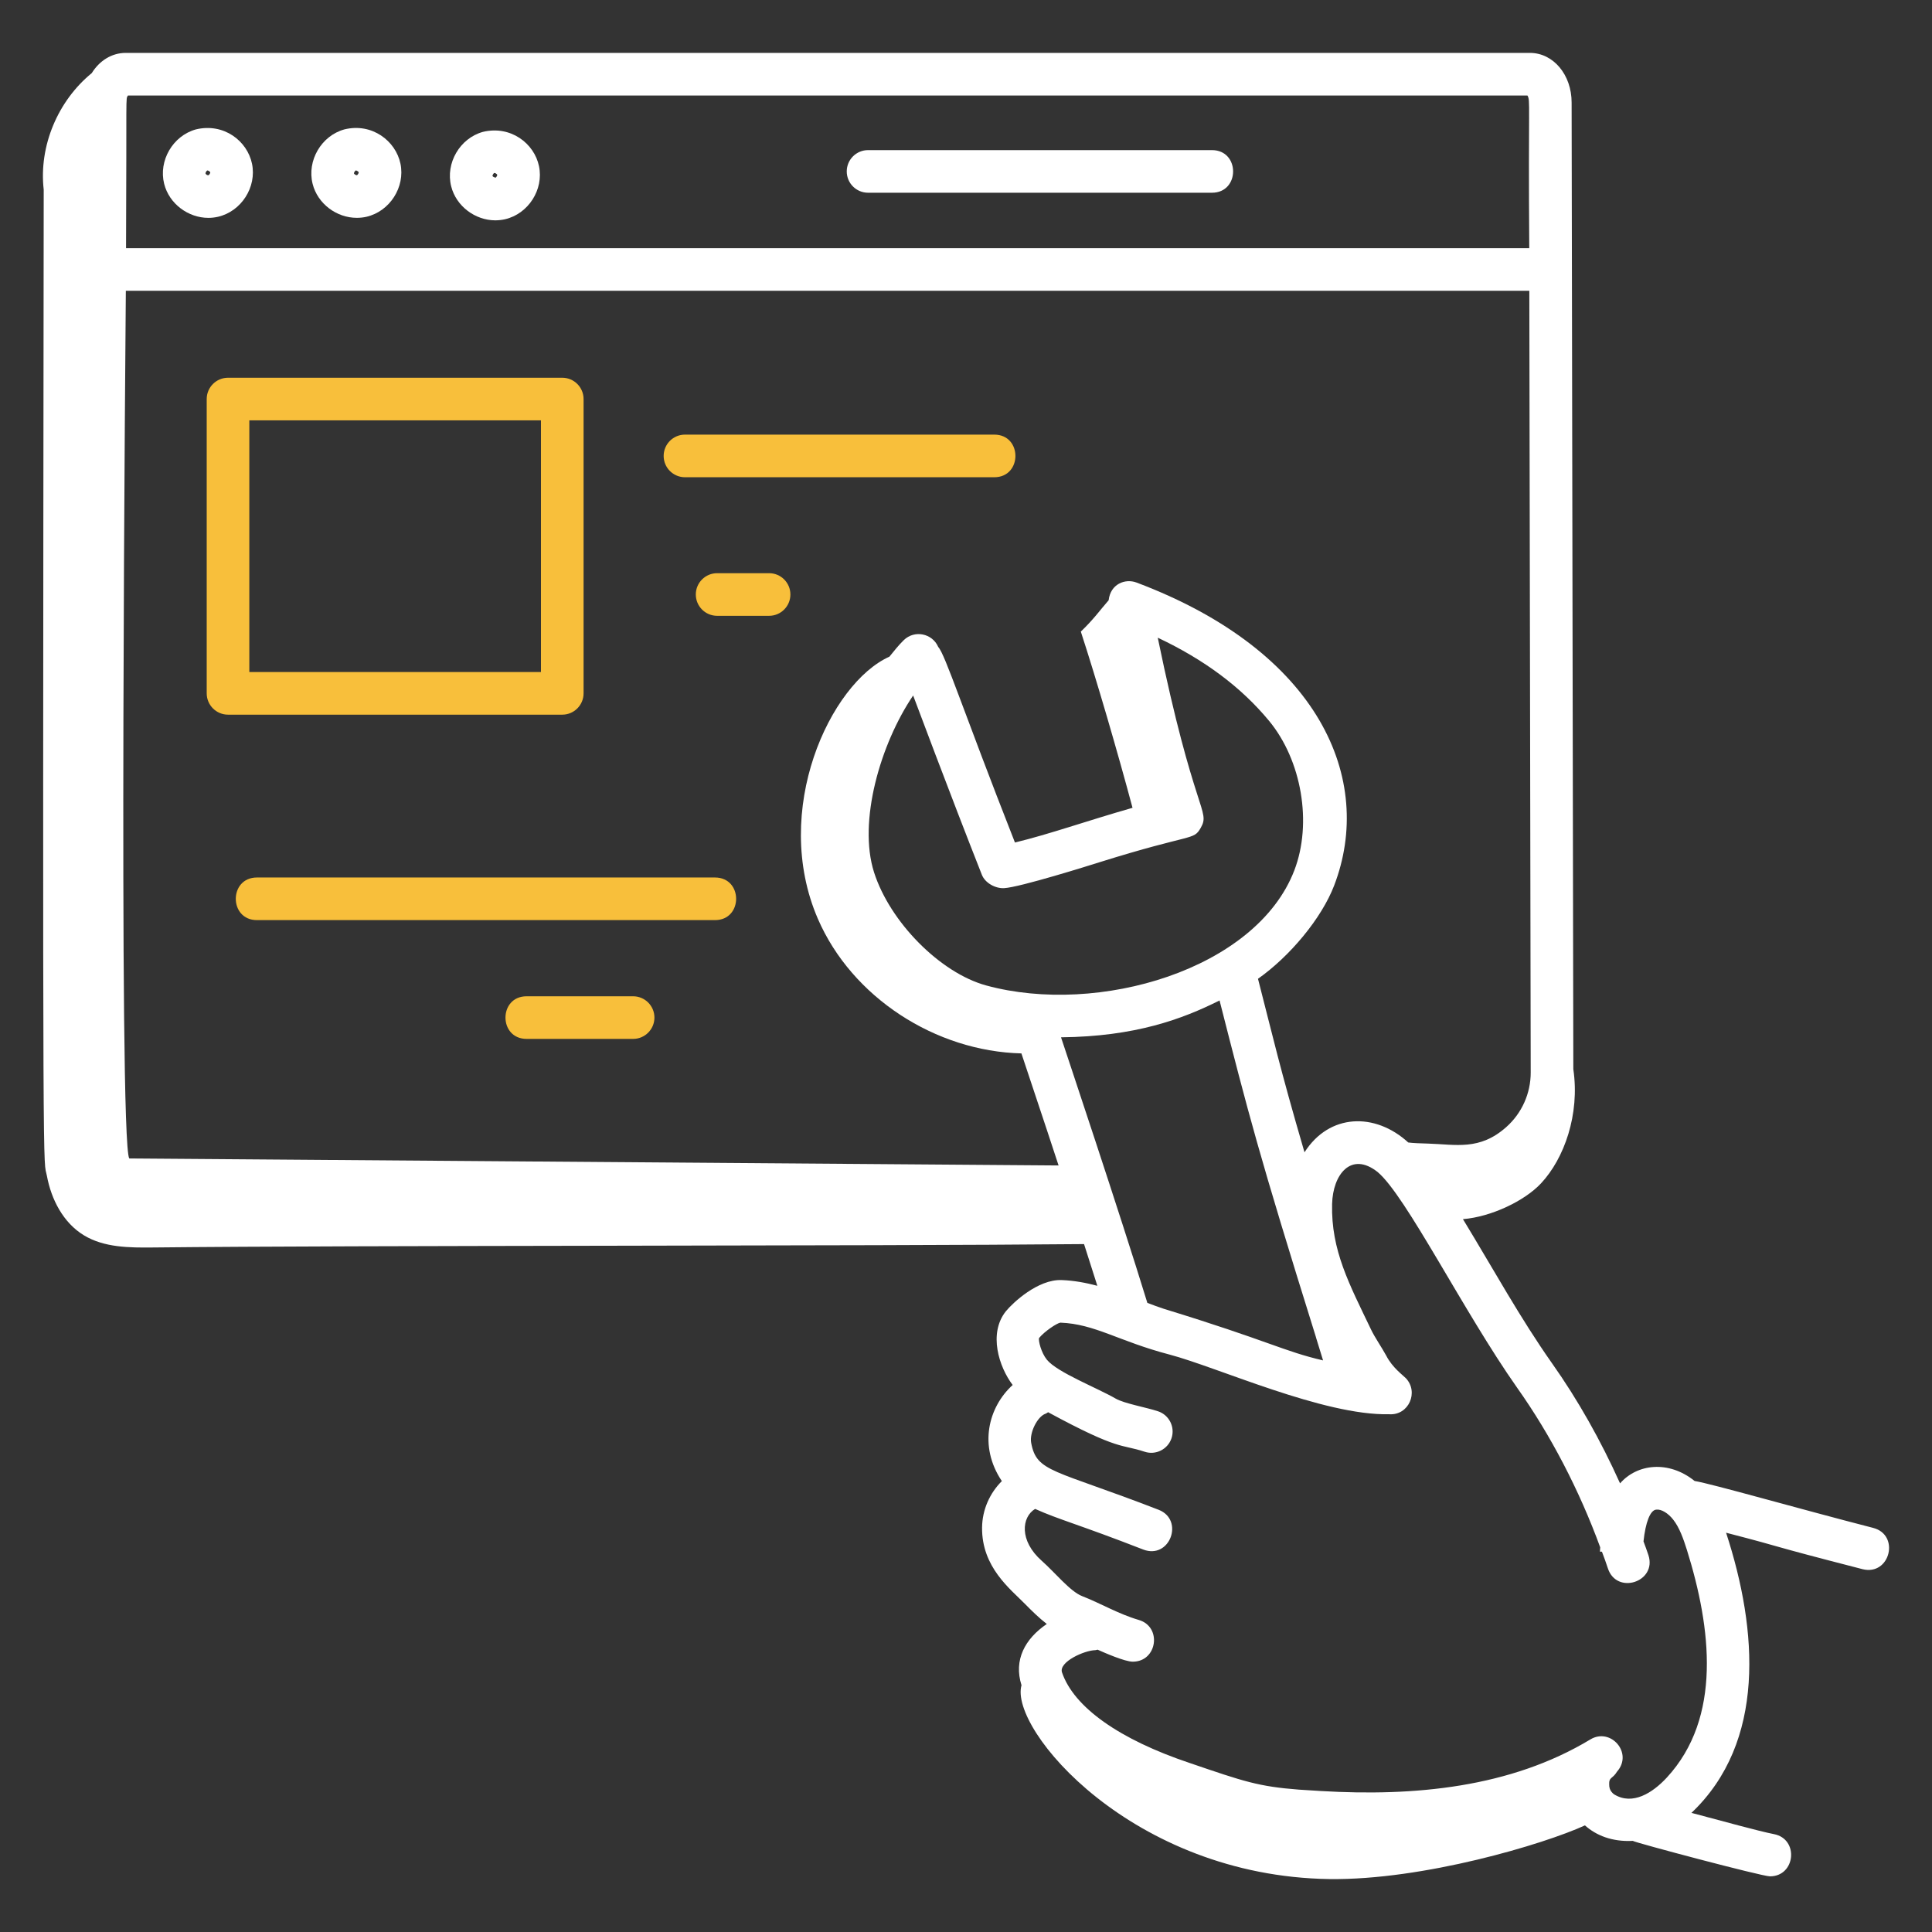 <svg width="120" height="120" viewBox="0 0 120 120" fill="none" xmlns="http://www.w3.org/2000/svg">
<rect x="0" y="0" width="120" height="120" fill="#333333" stroke="none"/>
<path d="M116.345 94.9C111.673 93.697 106.313 92.158 105.254 91.986C103.638 90.683 101.68 90.922 100.625 92.135C99.433 89.484 98.005 86.944 96.395 84.67C94.419 81.864 92.786 78.877 90.866 75.723C92.623 75.582 94.7 74.588 95.716 73.5C97.15 71.964 98.137 69.232 97.722 66.406L97.616 6.367C97.616 4.638 96.477 3.285 95.023 3.285H7.811C6.932 3.285 6.172 3.778 5.701 4.539C3.598 6.257 2.405 9.064 2.715 11.78C2.637 76.434 2.69 71.825 2.914 73.037C3.185 74.506 3.935 75.954 5.213 76.728C6.475 77.493 8.038 77.499 9.514 77.483C22.147 77.346 53.874 77.402 67.332 77.273C67.597 78.101 67.872 78.962 68.158 79.863C67.456 79.678 66.721 79.535 65.937 79.507C64.458 79.454 62.907 80.922 62.479 81.442C61.377 82.82 62.048 84.907 62.899 86.024C61.39 87.395 60.76 89.809 62.227 91.994C61.486 92.727 61.009 93.766 60.998 94.881C60.974 97.342 62.754 98.694 63.668 99.627C64.078 100.044 64.525 100.484 65.018 100.868C63.663 101.789 62.949 103.104 63.448 104.673C62.668 107.382 70.307 116.537 82.57 116.712C88.39 116.791 95.9 114.545 98.444 113.378C99.129 113.994 100.125 114.408 101.414 114.34C101.583 114.455 109.438 116.543 109.934 116.543C111.525 116.543 111.751 114.225 110.184 113.921C109.269 113.744 106.979 113.109 105.059 112.601C109.682 108.212 109.197 101.278 107.21 95.2C111.34 96.27 109.179 95.788 115.685 97.464C117.395 97.892 118.03 95.335 116.345 94.9ZM71.264 80.924C69.589 75.452 66.168 65.238 65.902 64.429C70.513 64.382 73.434 63.3 75.749 62.14C77.527 69.114 78.172 71.647 81.74 83.066H81.737L82.178 84.497C79.701 83.921 78.816 83.293 72.296 81.296C71.951 81.186 71.608 81.052 71.264 80.924ZM74.582 51.415C75.197 50.334 74.162 50.546 71.91 39.608C74.813 40.978 77.086 42.677 78.816 44.764C80.854 47.224 81.517 51.132 80.393 54.06C78.029 60.216 68.226 63.108 61.255 61.209C58.402 60.43 55.277 57.276 54.288 54.179C53.284 51.027 54.681 46.207 56.717 43.198C56.741 43.257 58.996 49.298 60.984 54.331C61.19 54.853 61.831 55.191 62.361 55.165C63.337 55.118 67.786 53.714 68.27 53.562C74.147 51.72 74.116 52.228 74.582 51.415ZM81.025 71.572C79.484 66.305 79.044 64.313 78.136 60.794C80.124 59.394 82.086 57.035 82.864 55.008C85.395 48.416 81.971 40.468 70.596 36.184C69.891 35.918 68.974 36.266 68.86 37.283C68.303 37.921 67.948 38.445 67.132 39.23C68.085 42.144 69.413 46.695 70.343 50.174C67.448 51.003 65.191 51.81 63.04 52.33C59.77 44.013 58.725 40.687 58.27 40.173C57.905 39.341 56.802 39.109 56.135 39.76C55.828 40.059 55.536 40.424 55.244 40.786C51.562 42.439 47.884 50.329 50.798 57.066C52.912 61.954 58.111 65.299 63.442 65.429C64.937 69.905 65.487 71.584 65.75 72.389C-13.351 71.792 13.931 71.998 8.029 71.954C7.346 70.891 7.815 18.239 7.816 18.061H94.989L95.075 66.618C95.077 67.911 94.524 69.146 93.557 70.004C91.901 71.479 90.421 71.082 88.698 71.03C88.241 71.016 87.782 71.005 87.47 70.962C85.406 69.073 82.561 69.159 81.025 71.572ZM7.948 5.932H94.873C95.065 6.277 94.916 6.275 94.985 15.414H7.829C7.876 5.593 7.792 6.186 7.948 5.932ZM103.529 110.408C102.637 111.371 101.405 112.141 100.277 111.463C100.269 111.46 100.195 111.42 100.09 111.289C99.999 111.175 99.947 111.032 99.949 110.822C99.931 110.37 100.156 110.504 100.436 110.04C101.456 108.886 100.041 107.271 98.776 108.042C93.807 111.039 87.829 111.585 82.053 111.244L80.687 111.158C78.165 110.963 77.279 110.66 73.907 109.507C69.523 108.04 66.702 106.041 65.964 103.879C65.743 103.227 67.356 102.504 68.031 102.495C68.082 102.494 68.125 102.47 68.174 102.464C68.594 102.652 69.861 103.21 70.359 103.21C71.881 103.21 72.191 101.041 70.727 100.616C69.481 100.254 68.35 99.58 67.213 99.138C66.469 98.85 65.519 97.662 64.708 96.947C63.291 95.694 63.453 94.23 64.293 93.721C65.787 94.394 67.005 94.685 71.006 96.244C72.664 96.879 73.573 94.403 71.966 93.776C65.408 91.236 64.389 91.464 64.047 89.613C63.932 88.991 64.434 87.979 64.941 87.808C65.002 87.788 65.046 87.744 65.101 87.716C69.56 90.134 69.608 89.677 71.093 90.169C71.783 90.4 72.534 90.023 72.766 89.33C72.996 88.637 72.62 87.888 71.927 87.657C71.169 87.407 69.828 87.175 69.3 86.871C68.162 86.211 65.661 85.24 65.024 84.455C64.666 84.014 64.489 83.272 64.536 83.109C64.88 82.69 65.636 82.189 65.86 82.152C68.011 82.231 69.489 83.311 72.639 84.134C75.643 84.927 82.213 87.933 86.281 87.841C87.504 87.926 88.137 86.457 87.317 85.599C87.15 85.422 86.483 84.951 86.103 84.203C85.823 83.69 85.388 83.064 85.164 82.592C83.805 79.754 82.671 77.666 82.739 74.788C82.782 72.943 83.921 71.497 85.563 72.793C87.328 74.267 90.9 81.464 94.233 86.197C96.322 89.145 98.095 92.563 99.392 96.107C99.388 96.195 99.378 96.294 99.376 96.375L99.499 96.378C99.628 96.724 99.758 97.067 99.868 97.411C100.41 99.079 102.924 98.26 102.388 96.597C102.294 96.308 102.186 96.022 102.081 95.739C102.204 94.572 102.492 93.798 102.87 93.766C103.19 93.726 103.606 93.985 103.917 94.376C104.319 94.881 104.564 95.594 104.78 96.279C106.289 101.116 106.968 106.683 103.529 110.408Z" fill="white"/>
<path d="M12.944 13.532C13.141 13.532 13.341 13.51 13.538 13.465C14.988 13.132 15.956 11.621 15.652 10.166C15.358 8.757 13.908 7.623 12.172 8.036C10.739 8.429 9.834 9.978 10.197 11.421C10.512 12.663 11.695 13.532 12.944 13.532ZM12.874 10.588C12.878 10.588 12.883 10.587 12.882 10.587C12.937 10.587 13.044 10.659 13.06 10.702C13.064 10.756 12.994 10.866 12.95 10.883C12.852 10.895 12.782 10.818 12.764 10.776C12.758 10.725 12.825 10.611 12.874 10.588Z" fill="white"/>
<path d="M22.164 13.53C22.362 13.53 22.562 13.51 22.76 13.465C24.209 13.13 25.177 11.621 24.873 10.165C24.576 8.75 23.108 7.618 21.393 8.036C19.959 8.429 19.055 9.979 19.417 11.419C19.731 12.664 20.914 13.532 22.164 13.53ZM22.095 10.589C22.097 10.589 22.1 10.589 22.102 10.587C22.157 10.587 22.264 10.659 22.281 10.702C22.284 10.756 22.213 10.866 22.17 10.883C22.112 10.888 22.005 10.821 21.985 10.776C21.979 10.725 22.045 10.611 22.095 10.589Z" fill="white"/>
<path d="M30.77 13.686C30.968 13.684 31.167 13.663 31.365 13.619C32.815 13.284 33.782 11.775 33.478 10.32C33.187 8.918 31.733 7.777 29.999 8.19C28.565 8.583 27.66 10.132 28.024 11.575C28.338 12.817 29.521 13.686 30.77 13.686ZM30.7 10.742C30.704 10.742 30.71 10.742 30.709 10.741C30.763 10.741 30.87 10.813 30.886 10.856C30.89 10.909 30.819 11.02 30.776 11.037C30.691 11.011 30.608 10.972 30.59 10.93C30.584 10.879 30.651 10.765 30.7 10.742Z" fill="white"/>
<path d="M53.916 11.971H75.277C77.028 11.971 77.029 9.324 75.277 9.324H53.916C53.185 9.324 52.593 9.917 52.593 10.648C52.593 11.378 53.185 11.971 53.916 11.971Z" fill="white"/>
<path d="M36.247 43.065V24.785C36.247 24.055 35.654 23.462 34.923 23.462H14.163C13.432 23.462 12.839 24.055 12.839 24.785V43.065C12.839 43.796 13.432 44.389 14.163 44.389H34.923C35.654 44.389 36.247 43.796 36.247 43.065ZM33.6 41.741H15.486V26.109H33.6V41.741Z" fill="#F8BF3B"/>
<path d="M61.757 26.995H42.545C41.814 26.995 41.221 27.588 41.221 28.319C41.221 29.049 41.814 29.642 42.545 29.642H61.757C63.507 29.642 63.508 26.995 61.757 26.995Z" fill="#F8BF3B"/>
<path d="M47.77 35.602H44.542C43.811 35.602 43.218 36.194 43.218 36.925C43.218 37.656 43.811 38.249 44.542 38.249H47.77C48.501 38.249 49.093 37.656 49.093 36.925C49.093 36.194 48.501 35.602 47.77 35.602Z" fill="#F8BF3B"/>
<path d="M44.409 54.503H15.959C14.208 54.503 14.207 57.15 15.959 57.15H44.409C46.16 57.15 46.161 54.503 44.409 54.503Z" fill="#F8BF3B"/>
<path d="M39.324 61.881H32.709C30.959 61.881 30.958 64.528 32.709 64.528H39.324C40.055 64.528 40.648 63.935 40.648 63.204C40.648 62.474 40.055 61.881 39.324 61.881Z" fill="#F8BF3B"/>
</svg>

